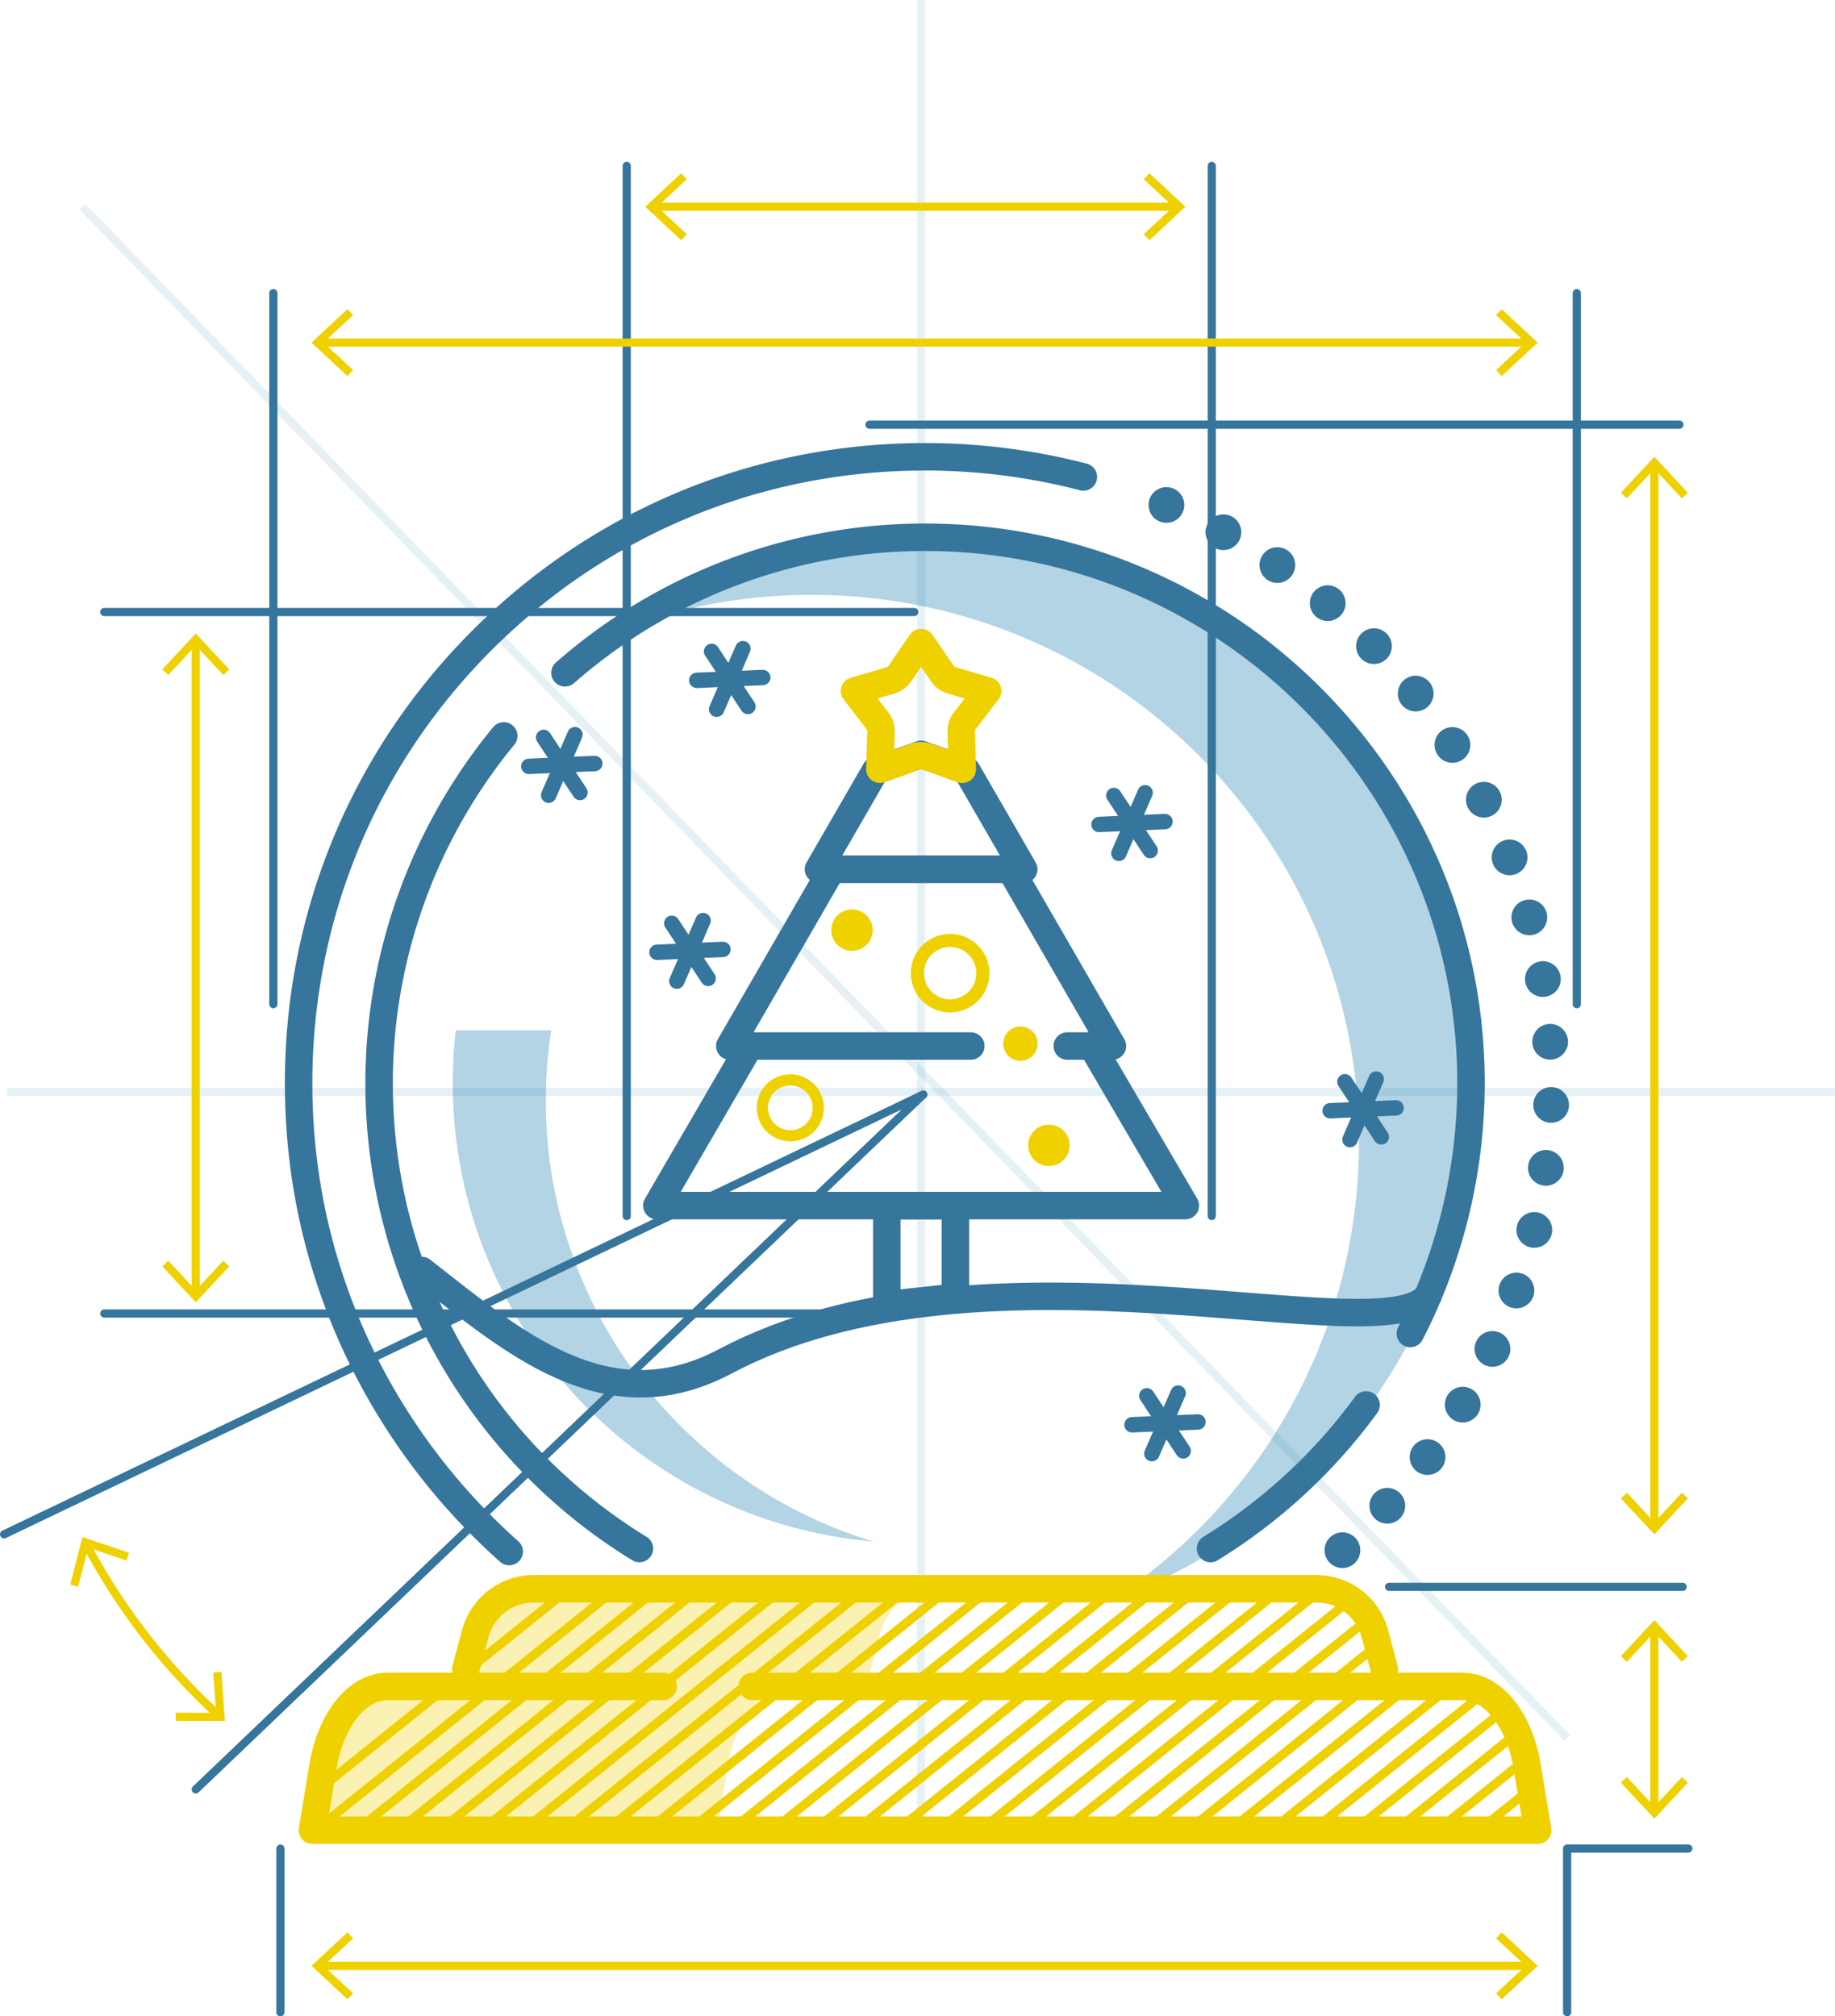 <svg xmlns="http://www.w3.org/2000/svg" id="e536d0cd-2558-4aa5-a15b-391eedb15bc9" data-name="Ebene 1" width="2241.06" height="2462.877" viewBox="0 0 2241.06 2462.877"><line x1="1124.934" x2="1124.934" y2="2232.251" style="fill:none;stroke:#006ea5;stroke-miterlimit:10;stroke-width:10px;opacity:0.1"></line><line x1="2241.06" y1="1333.663" x2="8.809" y2="1333.663" style="fill:none;stroke:#006ea5;stroke-miterlimit:10;stroke-width:10px;opacity:0.1"></line><line x1="1914.154" y1="2122.883" x2="100.722" y2="252.515" style="fill:none;stroke:#006ea5;stroke-miterlimit:10;stroke-width:10px;opacity:0.1"></line><path d="M651.701,1940.642A73.808,73.808,0,0,0,580.47,1995.37l-17.014,64.507H473.309c-36.924,0-69.356,40.213-78.867,97.797l-12.868,77.855H875.811l12.868-77.855c8.43-51.032,34.865-88.396,66.471-96.243h102.134l17.424-66.061a73.808,73.808,0,0,1,71.231-54.728Z" style="fill:#efd100;opacity:0.3"></path><path d="M1798.284,1326.333c0-369.22-299.312-668.532-668.533-668.532A665.36,665.36,0,0,0,765.39,765.775a667.301,667.301,0,0,1,225.758-39.12c369.22,0,668.532,299.312,668.532,668.533,0,234.803-121.073,441.301-304.171,560.558C1613.634,1863.149,1798.284,1616.321,1798.284,1326.333Z" style="fill:#006ea5;opacity:0.3"></path><path d="M621.888,1895.167A772.049,772.049,0,0,1,447.967,1670.48c-55.262-108.217-83.279-225.12-83.279-347.461,0-204.356,79.58-396.481,224.084-540.982,144.501-144.504,336.626-224.084,540.982-224.084a767.612,767.612,0,0,1,193.334,24.646" style="fill:none;stroke:#36759c;stroke-linecap:round;stroke-linejoin:round;stroke-width:33.552px"></path><path d="M1424.532,616.813a764.932,764.932,0,0,1,338.706,277.088c86.084,126.844,131.588,275.227,131.588,429.118,0,122.371-28.034,239.303-83.318,347.543a772.139,772.139,0,0,1-173.878,224.608" style="fill:none;stroke:#36759c;stroke-linecap:round;stroke-linejoin:round;stroke-width:43.617px;stroke-dasharray:0,77.168"></path><path d="M1668.396,1716.096a669.411,669.411,0,0,1-189.989,175.398" style="fill:none;stroke:#36759c;stroke-linecap:round;stroke-linejoin:round;stroke-width:33.552px"></path><path d="M690.033,821.781a666.144,666.144,0,0,1,439.721-165.533c180.352,0,344.195,71.962,464.344,188.698.518.465,1.022.957,1.507,1.471,123.914,121.139,200.919,290.037,200.919,476.602A668.634,668.634,0,0,1,1722.4,1628.852" style="fill:none;stroke:#36759c;stroke-linecap:round;stroke-linejoin:round;stroke-width:33.552px"></path><path d="M780.9,1891.494c-195.896-119.986-317.917-333.615-317.917-568.475A667.778,667.778,0,0,1,615.253,898.881" style="fill:none;stroke:#36759c;stroke-linecap:round;stroke-linejoin:round;stroke-width:33.552px"></path><path d="M1690.657,2038.937l-11.618-43.571a73.808,73.808,0,0,0-71.231-54.724H651.701a73.808,73.808,0,0,0-71.231,54.728l-11.622,43.568" style="fill:none;stroke:#efd100;stroke-linecap:round;stroke-linejoin:round;stroke-width:33.552px"></path><path d="M809.898,2059.877h-336.59c-36.923,0-69.355,40.212-78.867,97.797l-12.868,77.854H1877.937l-12.868-77.854c-9.512-57.578-41.944-97.797-78.867-97.797H918.727" style="fill:none;stroke:#efd100;stroke-linecap:round;stroke-linejoin:round;stroke-width:33.552px"></path><path d="M552.98,1322.669c0,294.257,226.022,535.686,513.921,560.245-231.56-69.583-400.275-284.37-400.275-538.595a566.731,566.731,0,0,1,6.528-85.93H556.659A568.028,568.028,0,0,0,552.98,1322.669Z" style="fill:#006ea5;opacity:0.3"></path><path d="M1246.228,1295.774a20.84,20.84,0,0,1-4.085-.417,21.412,21.412,0,0,1-7.548-3.119,20.366,20.366,0,0,1-3.184-2.603,21.003,21.003,0,0,1-2.595-3.184,21.228,21.228,0,0,1-3.127-7.548,20.713,20.713,0,0,1-.417-4.085,21.087,21.087,0,0,1,.417-4.109,22.234,22.234,0,0,1,1.195-3.913,21.534,21.534,0,0,1,1.932-3.61,20.222,20.222,0,0,1,2.595-3.184,20.465,20.465,0,0,1,3.184-2.62,21.412,21.412,0,0,1,7.548-3.119,20.61,20.61,0,0,1,8.194,0,22.258,22.258,0,0,1,3.921,1.195,21.421,21.421,0,0,1,3.602,1.924,20.456,20.456,0,0,1,3.184,2.62,21.855,21.855,0,0,1,2.62,3.184,20.819,20.819,0,0,1,3.119,7.523,20.453,20.453,0,0,1,.401,4.109,20.098,20.098,0,0,1-.401,4.085,20.858,20.858,0,0,1-1.187,3.921,21.374,21.374,0,0,1-1.932,3.627,22.77,22.77,0,0,1-2.62,3.184,20.356,20.356,0,0,1-3.184,2.603,21.421,21.421,0,0,1-3.602,1.924,22.258,22.258,0,0,1-3.921,1.195A21.28,21.28,0,0,1,1246.228,1295.774Z" style="fill:#efd100"></path><path d="M1040.483,1161.434a25.144,25.144,0,0,1-4.93-.504,25.841,25.841,0,0,1-9.108-3.764,24.58,24.58,0,0,1-3.843-3.142,25.351,25.351,0,0,1-3.132-3.843,25.62,25.62,0,0,1-3.774-9.108,24.991,24.991,0,0,1-.504-4.93,25.443,25.443,0,0,1,.504-4.959,26.818,26.818,0,0,1,1.442-4.722,25.987,25.987,0,0,1,2.331-4.357,24.408,24.408,0,0,1,3.132-3.843,24.695,24.695,0,0,1,3.843-3.161,25.844,25.844,0,0,1,9.108-3.764,24.871,24.871,0,0,1,9.889,0,26.842,26.842,0,0,1,4.732,1.442,25.847,25.847,0,0,1,4.347,2.321,24.695,24.695,0,0,1,3.843,3.161,26.381,26.381,0,0,1,3.161,3.843,25.125,25.125,0,0,1,3.764,9.079,24.678,24.678,0,0,1,.484,4.959,24.25,24.25,0,0,1-.484,4.93,25.167,25.167,0,0,1-1.432,4.732,25.807,25.807,0,0,1-2.331,4.376,27.485,27.485,0,0,1-3.161,3.843,24.58,24.58,0,0,1-3.843,3.142,25.855,25.855,0,0,1-4.347,2.321,26.841,26.841,0,0,1-4.732,1.442A25.676,25.676,0,0,1,1040.483,1161.434Z" style="fill:#efd100"></path><path d="M1280.97,1424.324a25.143,25.143,0,0,1-4.93-.504,25.839,25.839,0,0,1-9.108-3.764,24.569,24.569,0,0,1-3.843-3.142,25.345,25.345,0,0,1-3.132-3.843,25.615,25.615,0,0,1-3.774-9.108,24.99,24.99,0,0,1-.504-4.929,25.443,25.443,0,0,1,.504-4.959,26.826,26.826,0,0,1,1.442-4.722,25.991,25.991,0,0,1,2.332-4.357,24.408,24.408,0,0,1,3.132-3.843,24.695,24.695,0,0,1,3.843-3.161,25.839,25.839,0,0,1,9.108-3.764,24.871,24.871,0,0,1,9.889,0,26.852,26.852,0,0,1,4.732,1.442,25.855,25.855,0,0,1,4.347,2.322,24.695,24.695,0,0,1,3.843,3.161,26.38,26.38,0,0,1,3.161,3.843,25.123,25.123,0,0,1,3.764,9.079,24.678,24.678,0,0,1,.484,4.959,24.248,24.248,0,0,1-.484,4.929,25.166,25.166,0,0,1-1.432,4.732,25.8,25.8,0,0,1-2.332,4.376,27.478,27.478,0,0,1-3.161,3.843,24.569,24.569,0,0,1-3.843,3.142,25.855,25.855,0,0,1-4.347,2.322,26.844,26.844,0,0,1-4.732,1.442A25.676,25.676,0,0,1,1280.97,1424.324Z" style="fill:#efd100"></path><path d="M965.194,1387.31a33.925,33.925,0,0,1-6.652-.68,34.865,34.865,0,0,1-12.29-5.079,33.161,33.161,0,0,1-5.185-4.239,34.202,34.202,0,0,1-4.226-5.185,34.566,34.566,0,0,1-5.092-12.29,33.717,33.717,0,0,1-.68-6.651,34.327,34.327,0,0,1,.68-6.691,36.187,36.187,0,0,1,1.946-6.372,35.077,35.077,0,0,1,3.146-5.878,32.938,32.938,0,0,1,4.226-5.185,33.322,33.322,0,0,1,5.185-4.265,34.865,34.865,0,0,1,12.29-5.079,33.559,33.559,0,0,1,13.343,0,36.227,36.227,0,0,1,6.385,1.946,34.878,34.878,0,0,1,5.865,3.132,33.322,33.322,0,0,1,5.185,4.265,35.595,35.595,0,0,1,4.266,5.185,33.901,33.901,0,0,1,5.079,12.25,33.299,33.299,0,0,1,.653,6.691,32.72,32.72,0,0,1-.653,6.651,33.952,33.952,0,0,1-1.933,6.385,34.805,34.805,0,0,1-3.146,5.905,37.076,37.076,0,0,1-4.266,5.185,33.161,33.161,0,0,1-5.185,4.239,34.886,34.886,0,0,1-5.865,3.132,36.236,36.236,0,0,1-6.385,1.946A34.643,34.643,0,0,1,965.194,1387.31Z" style="fill:none;stroke:#efd100;stroke-linecap:round;stroke-linejoin:round;stroke-width:13.656px"></path><path d="M1160.327,1228.677a39.747,39.747,0,0,1-7.793-.796,40.85,40.85,0,0,1-14.399-5.95,38.853,38.853,0,0,1-6.075-4.966,40.079,40.079,0,0,1-4.951-6.075,40.5,40.5,0,0,1-5.966-14.399,39.512,39.512,0,0,1-.796-7.793,40.226,40.226,0,0,1,.796-7.84,42.4,42.4,0,0,1,2.28-7.465,41.091,41.091,0,0,1,3.686-6.887,38.596,38.596,0,0,1,4.951-6.075,39.036,39.036,0,0,1,6.075-4.997,40.85,40.85,0,0,1,14.399-5.95,39.318,39.318,0,0,1,15.633,0,42.438,42.438,0,0,1,7.481,2.28,40.873,40.873,0,0,1,6.872,3.67,39.035,39.035,0,0,1,6.075,4.997,41.707,41.707,0,0,1,4.998,6.075,39.722,39.722,0,0,1,5.95,14.352,39.013,39.013,0,0,1,.765,7.84,38.336,38.336,0,0,1-.765,7.793,39.783,39.783,0,0,1-2.264,7.481,40.787,40.787,0,0,1-3.686,6.918,43.443,43.443,0,0,1-4.998,6.075,38.852,38.852,0,0,1-6.075,4.966,40.88,40.88,0,0,1-6.872,3.67,42.446,42.446,0,0,1-7.481,2.28A40.587,40.587,0,0,1,1160.327,1228.677Z" style="fill:none;stroke:#efd100;stroke-linecap:round;stroke-linejoin:round;stroke-width:16px"></path><polygon points="1069.182 941.237 1124.93 921.418 1180.678 941.237 1250.294 1061.82 999.566 1061.82 1069.182 941.237" style="fill:none;stroke:#36759c;stroke-linecap:round;stroke-linejoin:round;stroke-width:33.552px"></polygon><polygon points="1166.844 1584.529 1083.025 1593.529 1083.025 1472.621 1166.844 1472.621 1166.844 1584.529" style="fill:none;stroke:#36759c;stroke-linecap:round;stroke-linejoin:round;stroke-width:33.552px"></polygon><polyline points="1303.42 1277.683 1358.598 1277.683 1233.971 1061.82 1015.89 1061.82 891.262 1277.683 1185.648 1277.683" style="fill:none;stroke:#36759c;stroke-linecap:round;stroke-linejoin:round;stroke-width:33.552px"></polyline><polyline points="913.267 1281.465 802.196 1472.58 1447.664 1472.58 1334.498 1279.369" style="fill:none;stroke:#36759c;stroke-linecap:round;stroke-linejoin:round;stroke-width:33.552px"></polyline><path d="M1087.626,831.034a20.922,20.922,0,0,0,11.363-8.252L1124.93,784.929l25.942,37.853a20.922,20.922,0,0,0,11.363,8.252l44.017,12.975L1178.263,880.38a20.953,20.953,0,0,0-4.339,13.384l1.326,45.867-43.297-15.398a20.998,20.998,0,0,0-14.047,0l-43.305,15.398,1.334-45.867a21.015,21.015,0,0,0-4.339-13.384l-27.989-36.363Z" style="fill:none;stroke:#efd100;stroke-linecap:round;stroke-linejoin:round;stroke-width:33.552px"></path><path d="M515.004,1551.807c109.061,84.933,224.72,188.577,370.516,111.155,316.028-167.822,804.423-5.977,858.725-80.642" style="fill:none;stroke:#36759c;stroke-linecap:round;stroke-linejoin:round;stroke-width:33.552px"></path><line x1="1398.554" y1="968.312" x2="1366.473" y2="1042.306" style="fill:none;stroke:#36759c;stroke-linecap:round;stroke-linejoin:round;stroke-width:18.811px"></line><line x1="1342.226" y1="1007.045" x2="1422.801" y2="1003.572" style="fill:none;stroke:#36759c;stroke-linecap:round;stroke-linejoin:round;stroke-width:18.811px"></line><line x1="1360.303" y1="971.652" x2="1404.724" y2="1038.966" style="fill:none;stroke:#36759c;stroke-linecap:round;stroke-linejoin:round;stroke-width:18.811px"></line><line x1="1680.766" y1="1317.997" x2="1648.685" y2="1391.991" style="fill:none;stroke:#36759c;stroke-linecap:round;stroke-linejoin:round;stroke-width:18.811px"></line><line x1="1624.438" y1="1356.73" x2="1705.013" y2="1353.257" style="fill:none;stroke:#36759c;stroke-linecap:round;stroke-linejoin:round;stroke-width:18.811px"></line><line x1="1642.515" y1="1321.337" x2="1686.936" y2="1388.651" style="fill:none;stroke:#36759c;stroke-linecap:round;stroke-linejoin:round;stroke-width:18.811px"></line><line x1="858.678" y1="1124.437" x2="826.597" y2="1198.431" style="fill:none;stroke:#36759c;stroke-linecap:round;stroke-linejoin:round;stroke-width:18.811px"></line><line x1="802.35" y1="1163.171" x2="882.925" y2="1159.698" style="fill:none;stroke:#36759c;stroke-linecap:round;stroke-linejoin:round;stroke-width:18.811px"></line><line x1="820.427" y1="1127.777" x2="864.848" y2="1195.091" style="fill:none;stroke:#36759c;stroke-linecap:round;stroke-linejoin:round;stroke-width:18.811px"></line><line x1="702.169" y1="897.352" x2="670.088" y2="971.347" style="fill:none;stroke:#36759c;stroke-linecap:round;stroke-linejoin:round;stroke-width:18.811px"></line><line x1="645.841" y1="936.086" x2="726.416" y2="932.613" style="fill:none;stroke:#36759c;stroke-linecap:round;stroke-linejoin:round;stroke-width:18.811px"></line><line x1="663.918" y1="900.693" x2="708.339" y2="968.007" style="fill:none;stroke:#36759c;stroke-linecap:round;stroke-linejoin:round;stroke-width:18.811px"></line><line x1="907.303" y1="792.301" x2="875.222" y2="866.296" style="fill:none;stroke:#36759c;stroke-linecap:round;stroke-linejoin:round;stroke-width:18.811px"></line><line x1="850.975" y1="831.035" x2="931.55" y2="827.562" style="fill:none;stroke:#36759c;stroke-linecap:round;stroke-linejoin:round;stroke-width:18.811px"></line><line x1="869.052" y1="795.641" x2="913.473" y2="862.955" style="fill:none;stroke:#36759c;stroke-linecap:round;stroke-linejoin:round;stroke-width:18.811px"></line><line x1="1438.841" y1="1701.589" x2="1406.76" y2="1775.584" style="fill:none;stroke:#36759c;stroke-linecap:round;stroke-linejoin:round;stroke-width:18.811px"></line><line x1="1382.513" y1="1740.323" x2="1463.088" y2="1736.85" style="fill:none;stroke:#36759c;stroke-linecap:round;stroke-linejoin:round;stroke-width:18.811px"></line><line x1="1400.591" y1="1704.93" x2="1445.011" y2="1772.244" style="fill:none;stroke:#36759c;stroke-linecap:round;stroke-linejoin:round;stroke-width:18.811px"></line><line x1="389.26" y1="2232.251" x2="755.688" y2="1938.274" style="fill:none;stroke:#efd100;stroke-linecap:round;stroke-linejoin:round;stroke-width:11px"></line><line x1="389.808" y1="2185.705" x2="698.218" y2="1938.274" style="fill:none;stroke:#efd100;stroke-linecap:round;stroke-linejoin:round;stroke-width:11px"></line><line x1="490.773" y1="2232.251" x2="857.201" y2="1938.274" style="fill:none;stroke:#efd100;stroke-linecap:round;stroke-linejoin:round;stroke-width:11px"></line><line x1="541.529" y1="2232.251" x2="907.957" y2="1938.274" style="fill:none;stroke:#efd100;stroke-linecap:round;stroke-linejoin:round;stroke-width:11px"></line><line x1="592.285" y1="2232.251" x2="958.714" y2="1938.274" style="fill:none;stroke:#efd100;stroke-linecap:round;stroke-linejoin:round;stroke-width:11px"></line><line x1="643.042" y1="2232.251" x2="1009.47" y2="1938.274" style="fill:none;stroke:#efd100;stroke-linecap:round;stroke-linejoin:round;stroke-width:11px"></line><line x1="693.798" y1="2232.251" x2="1060.226" y2="1938.274" style="fill:none;stroke:#efd100;stroke-linecap:round;stroke-linejoin:round;stroke-width:11px"></line><line x1="440.016" y1="2232.251" x2="806.444" y2="1938.274" style="fill:none;stroke:#efd100;stroke-linecap:round;stroke-linejoin:round;stroke-width:11px"></line><line x1="795.311" y1="2232.251" x2="1161.739" y2="1938.274" style="fill:none;stroke:#efd100;stroke-linecap:round;stroke-linejoin:round;stroke-width:11px"></line><line x1="846.068" y1="2232.251" x2="1212.496" y2="1938.274" style="fill:none;stroke:#efd100;stroke-linecap:round;stroke-linejoin:round;stroke-width:11px"></line><line x1="896.824" y1="2232.251" x2="1263.252" y2="1938.274" style="fill:none;stroke:#efd100;stroke-linecap:round;stroke-linejoin:round;stroke-width:11px"></line><line x1="947.58" y1="2232.251" x2="1314.009" y2="1938.274" style="fill:none;stroke:#efd100;stroke-linecap:round;stroke-linejoin:round;stroke-width:11px"></line><line x1="998.337" y1="2232.251" x2="1364.765" y2="1938.274" style="fill:none;stroke:#efd100;stroke-linecap:round;stroke-linejoin:round;stroke-width:11px"></line><line x1="744.555" y1="2232.251" x2="1110.983" y2="1938.274" style="fill:none;stroke:#efd100;stroke-linecap:round;stroke-linejoin:round;stroke-width:11px"></line><line x1="1099.85" y1="2232.251" x2="1466.278" y2="1938.274" style="fill:none;stroke:#efd100;stroke-linecap:round;stroke-linejoin:round;stroke-width:11px"></line><line x1="1150.606" y1="2232.251" x2="1517.034" y2="1938.274" style="fill:none;stroke:#efd100;stroke-linecap:round;stroke-linejoin:round;stroke-width:11px"></line><line x1="1201.363" y1="2232.251" x2="1567.791" y2="1938.274" style="fill:none;stroke:#efd100;stroke-linecap:round;stroke-linejoin:round;stroke-width:11px"></line><line x1="1252.119" y1="2232.251" x2="1618.547" y2="1938.274" style="fill:none;stroke:#efd100;stroke-linecap:round;stroke-linejoin:round;stroke-width:11px"></line><line x1="1302.875" y1="2232.251" x2="1649.544" y2="1954.127" style="fill:none;stroke:#efd100;stroke-linecap:round;stroke-linejoin:round;stroke-width:11px"></line><line x1="1049.093" y1="2232.251" x2="1415.522" y2="1938.274" style="fill:none;stroke:#efd100;stroke-linecap:round;stroke-linejoin:round;stroke-width:11px"></line><line x1="1404.388" y1="2232.251" x2="1680.766" y2="2010.519" style="fill:none;stroke:#efd100;stroke-linecap:round;stroke-linejoin:round;stroke-width:11px"></line><line x1="1455.145" y1="2232.251" x2="1673.024" y2="2057.452" style="fill:none;stroke:#efd100;stroke-linecap:round;stroke-linejoin:round;stroke-width:11px"></line><line x1="1505.901" y1="2232.251" x2="1723.78" y2="2057.452" style="fill:none;stroke:#efd100;stroke-linecap:round;stroke-linejoin:round;stroke-width:11px"></line><line x1="1556.658" y1="2232.251" x2="1780.45" y2="2052.707" style="fill:none;stroke:#efd100;stroke-linecap:round;stroke-linejoin:round;stroke-width:11px"></line><line x1="1607.414" y1="2232.251" x2="1813.086" y2="2067.246" style="fill:none;stroke:#efd100;stroke-linecap:round;stroke-linejoin:round;stroke-width:11px"></line><line x1="1353.632" y1="2232.251" x2="1669.304" y2="1978.995" style="fill:none;stroke:#efd100;stroke-linecap:round;stroke-linejoin:round;stroke-width:11px"></line><line x1="1658.17" y1="2232.251" x2="1837.108" y2="2088.694" style="fill:none;stroke:#efd100;stroke-linecap:round;stroke-linejoin:round;stroke-width:11px"></line><line x1="1759.683" y1="2232.251" x2="1860.203" y2="2151.607" style="fill:none;stroke:#efd100;stroke-linecap:round;stroke-linejoin:round;stroke-width:11px"></line><line x1="1810.44" y1="2232.251" x2="1859.543" y2="2192.857" style="fill:none;stroke:#efd100;stroke-linecap:round;stroke-linejoin:round;stroke-width:11px"></line><line x1="1708.927" y1="2232.251" x2="1853.233" y2="2116.478" style="fill:none;stroke:#efd100;stroke-linecap:round;stroke-linejoin:round;stroke-width:11px"></line><line x1="342.482" y1="2257.966" x2="342.482" y2="2457.877" style="fill:none;stroke:#36759c;stroke-linecap:round;stroke-linejoin:round;stroke-width:10px"></line><line x1="1913.907" y1="2257.966" x2="1913.907" y2="2457.877" style="fill:none;stroke:#36759c;stroke-linecap:round;stroke-linejoin:round;stroke-width:10px"></line><line x1="1914.913" y1="2257.966" x2="2061.976" y2="2257.966" style="fill:none;stroke:#36759c;stroke-linecap:round;stroke-linejoin:round;stroke-width:10px"></line><line x1="391.234" y1="2401.21" x2="1867.092" y2="2401.21" style="fill:none;stroke:#efd100;stroke-linecap:round;stroke-linejoin:round;stroke-width:10px"></line><polygon points="424.369 2442.109 431.19 2434.784 395.072 2401.22 431.19 2367.646 424.369 2360.322 380.389 2401.22 424.369 2442.109" style="fill:#efd100"></polygon><polygon points="1833.958 2442.109 1827.136 2434.784 1863.254 2401.22 1827.136 2367.646 1833.958 2360.322 1877.937 2401.22 1833.958 2442.109" style="fill:#efd100"></polygon><line x1="333.812" y1="358.042" x2="333.812" y2="1226.56" style="fill:none;stroke:#36759c;stroke-linecap:round;stroke-linejoin:round;stroke-width:10px"></line><line x1="1127.551" y1="1336.967" x2="5" y2="1874.142" style="fill:none;stroke:#36759c;stroke-linecap:round;stroke-linejoin:round;stroke-width:10px"></line><line x1="1127.551" y1="1336.967" x2="239.076" y2="2185.705" style="fill:none;stroke:#36759c;stroke-linecap:round;stroke-linejoin:round;stroke-width:10px"></line><line x1="765.39" y1="202.694" x2="765.39" y2="1485.331" style="fill:none;stroke:#36759c;stroke-linecap:round;stroke-linejoin:round;stroke-width:10px"></line><line x1="1479.883" y1="202.694" x2="1479.883" y2="1485.331" style="fill:none;stroke:#36759c;stroke-linecap:round;stroke-linejoin:round;stroke-width:10px"></line><line x1="1925.702" y1="358.042" x2="1925.702" y2="1226.56" style="fill:none;stroke:#36759c;stroke-linecap:round;stroke-linejoin:round;stroke-width:10px"></line><line x1="391.234" y1="418.465" x2="1867.092" y2="418.465" style="fill:none;stroke:#efd100;stroke-linecap:round;stroke-linejoin:round;stroke-width:10px"></line><polygon points="424.369 459.363 431.19 452.039 395.072 418.475 431.19 384.9 424.369 377.576 380.389 418.475 424.369 459.363" style="fill:#efd100"></polygon><polygon points="1833.958 459.363 1827.136 452.039 1863.254 418.475 1827.136 384.9 1833.958 377.576 1877.937 418.475 1833.958 459.363" style="fill:#efd100"></polygon><line x1="798.801" y1="252.515" x2="1436.819" y2="252.515" style="fill:none;stroke:#efd100;stroke-linecap:round;stroke-linejoin:round;stroke-width:10px"></line><polygon points="831.936 293.413 838.757 286.089 802.639 252.525 838.757 218.95 831.936 211.626 787.956 252.525 831.936 293.413" style="fill:#efd100"></polygon><polygon points="1403.684 293.413 1396.863 286.089 1432.981 252.525 1396.863 218.95 1403.684 211.626 1447.664 252.525 1403.684 293.413" style="fill:#efd100"></polygon><line x1="2020.438" y1="2210.55" x2="2020.438" y2="1989.84" style="fill:none;stroke:#efd100;stroke-linecap:round;stroke-linejoin:round;stroke-width:10px"></line><polygon points="2061.336 2177.416 2054.012 2170.594 2020.448 2206.712 1986.873 2170.594 1979.549 2177.416 2020.448 2221.395 2061.336 2177.416" style="fill:#efd100"></polygon><polygon points="2061.336 2022.975 2054.012 2029.796 2020.448 1993.678 1986.873 2029.796 1979.549 2022.975 2020.448 1978.995 2061.336 2022.975" style="fill:#efd100"></polygon><line x1="1696.482" y1="1938.274" x2="2054.976" y2="1938.274" style="fill:none;stroke:#36759c;stroke-linecap:round;stroke-linejoin:round;stroke-width:10px"></line><line x1="1061.85" y1="518.722" x2="2051.053" y2="518.722" style="fill:none;stroke:#36759c;stroke-linecap:round;stroke-linejoin:round;stroke-width:10px"></line><line x1="127.34" y1="747.57" x2="1116.543" y2="747.57" style="fill:none;stroke:#36759c;stroke-linecap:round;stroke-linejoin:round;stroke-width:10px"></line><line x1="127.34" y1="1604.422" x2="1116.543" y2="1604.422" style="fill:none;stroke:#36759c;stroke-linecap:round;stroke-linejoin:round;stroke-width:10px"></line><line x1="2020.438" y1="1863.297" x2="2020.438" y2="568.798" style="fill:none;stroke:#efd100;stroke-linecap:round;stroke-linejoin:round;stroke-width:10px"></line><polygon points="2061.336 1830.162 2054.012 1823.341 2020.448 1859.459 1986.873 1823.341 1979.549 1830.162 2020.448 1874.142 2061.336 1830.162" style="fill:#efd100"></polygon><polygon points="2061.336 601.933 2054.012 608.754 2020.448 572.636 1986.873 608.754 1979.549 601.933 2020.448 557.953 2061.336 601.933" style="fill:#efd100"></polygon><line x1="239.076" y1="1579.863" x2="239.076" y2="784.569" style="fill:none;stroke:#efd100;stroke-linecap:round;stroke-linejoin:round;stroke-width:10px"></line><polygon points="279.975 1546.728 272.65 1539.907 239.086 1576.025 205.512 1539.907 198.188 1546.728 239.086 1590.708 279.975 1546.728" style="fill:#efd100"></polygon><polygon points="279.975 817.704 272.65 824.525 239.086 788.407 205.512 824.525 198.188 817.704 239.086 773.724 279.975 817.704" style="fill:#efd100"></polygon><path d="M266.592,2094.867a772.493,772.493,0,0,1-160.868-207.798" style="fill:none;stroke:#efd100;stroke-linecap:round;stroke-linejoin:round;stroke-width:10px"></path><polygon points="270.406 2042.225 260.422 2042.924 263.917 2092.106 214.605 2091.998 214.592 2102.007 274.649 2102.126 270.406 2042.225" style="fill:#efd100"></polygon><polygon points="157.636 1896.624 154.447 1906.111 107.728 1890.35 95.42 1938.103 85.731 1935.596 100.731 1877.441 157.636 1896.624" style="fill:#efd100"></polygon></svg>